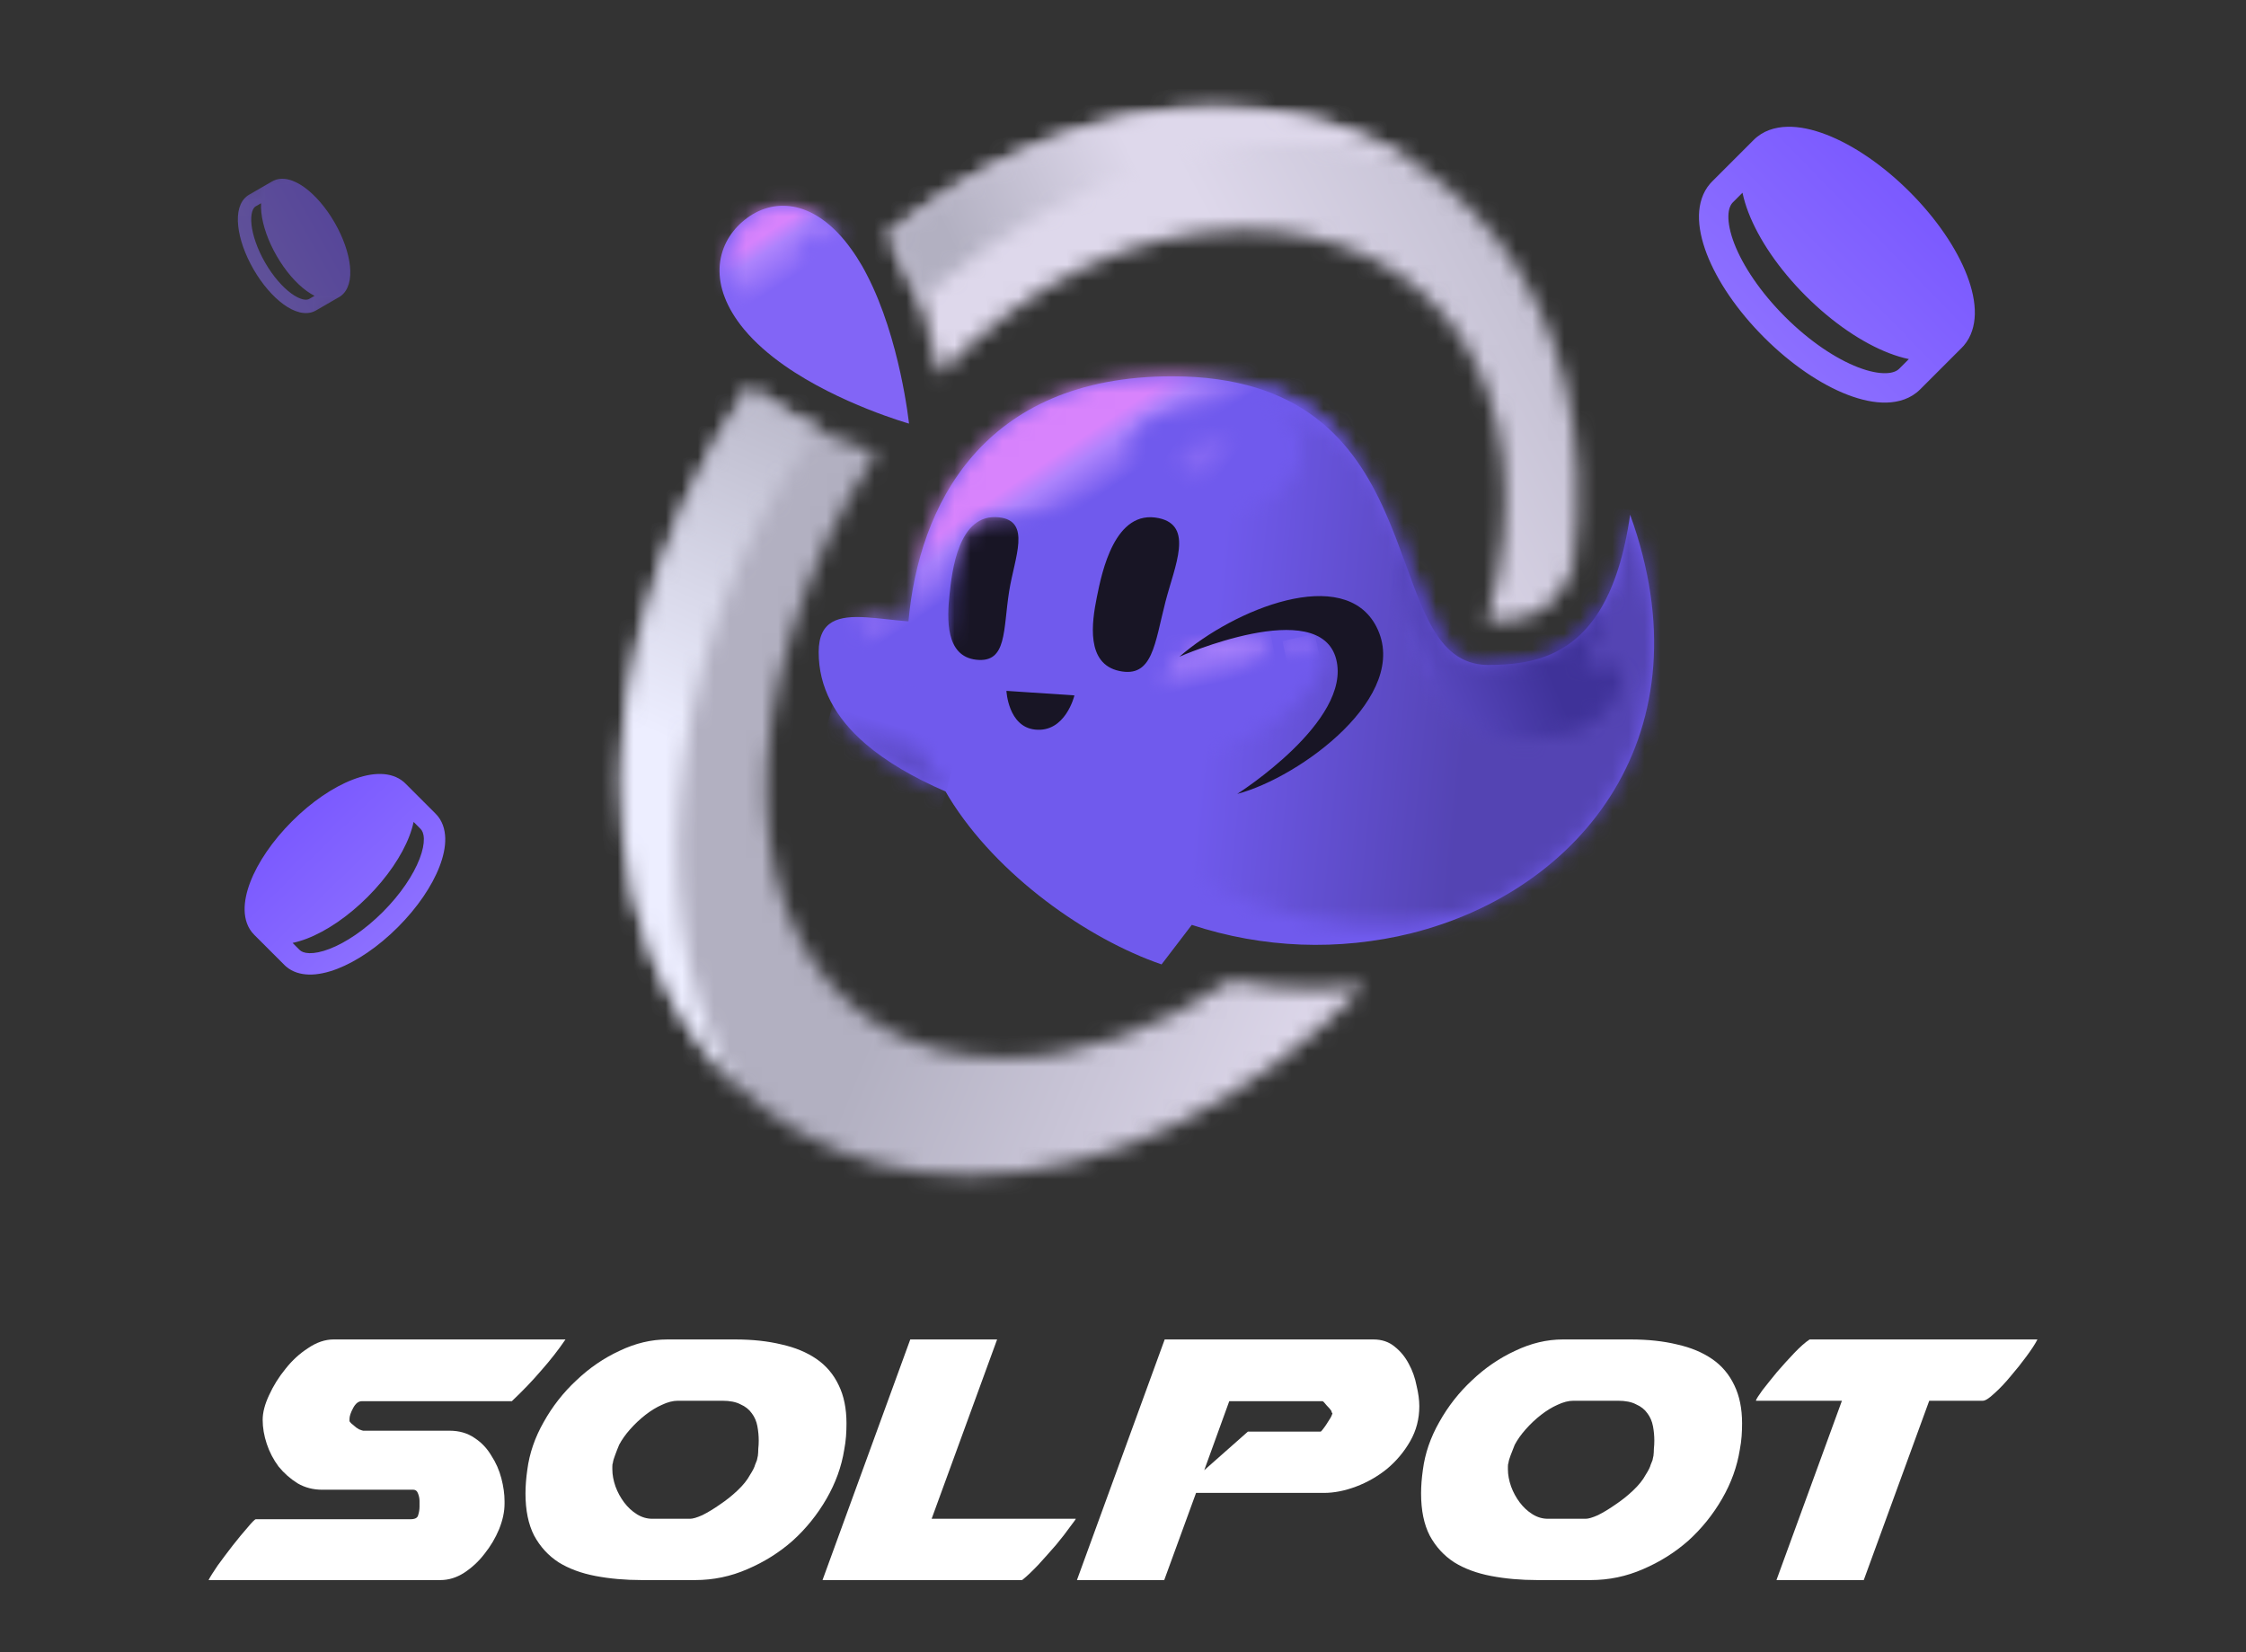 <svg width="140" height="103" viewBox="0 0 140 103" fill="none" xmlns="http://www.w3.org/2000/svg" class="shrink-0 drop-shadow-[0px_10px_10px_rgba(0,0,0,0.5)]"><rect x="0" y="0" width="140" height="103" fill="#333333" stroke="none"/><mask id="mask0_696_448" maskUnits="userSpaceOnUse" x="98" y="0" width="33" height="33" style="mask-type: luminance;"><path d="M130.056 16.5L114.5 0.943L98.944 16.5L114.5 32.056L130.056 16.5Z" fill="white"></path></mask><g mask="url(#mask0_696_448)"><path d="M119.037 11.962C120.717 13.642 121.968 15.496 122.61 17.166C122.93 18 123.116 18.83 123.097 19.592C123.079 20.297 122.884 20.99 122.414 21.539L122.278 21.685L119.685 24.278C119.116 24.847 118.361 25.078 117.592 25.096C116.83 25.116 116.001 24.93 115.166 24.61C113.496 23.967 111.643 22.717 109.963 21.037C108.283 19.357 107.032 17.504 106.39 15.833C106.07 15 105.884 14.169 105.903 13.407C105.921 12.703 106.116 12.009 106.586 11.46L106.722 11.314L109.315 8.721C109.884 8.152 110.639 7.921 111.407 7.903C112.17 7.883 112.999 8.069 113.834 8.39C115.504 9.032 117.357 10.282 119.037 11.962ZM118.985 22.385C118.583 22.302 118.171 22.175 117.759 22.017C116.089 21.375 114.236 20.124 112.555 18.444C110.875 16.764 109.625 14.911 108.983 13.241C108.828 12.842 108.705 12.432 108.614 12.014L108.018 12.611C107.871 12.758 107.747 13.011 107.736 13.453C107.725 13.901 107.835 14.484 108.1 15.175C108.631 16.555 109.718 18.199 111.259 19.741C112.8 21.282 114.444 22.368 115.824 22.899C116.515 23.165 117.099 23.275 117.546 23.264C117.989 23.253 118.242 23.129 118.389 22.981L118.985 22.385Z" fill="url(#paint0_linear_696_448)"></path></g><mask id="mask1_696_448" maskUnits="userSpaceOnUse" x="10" y="43" width="23" height="23" style="mask-type: luminance;"><path d="M21.5 43.186L10.187 54.5L21.5 65.814L32.814 54.5L21.5 43.186Z" fill="white"></path></mask><g mask="url(#mask1_696_448)"><path d="M18.201 51.2C19.422 49.979 20.77 49.069 21.985 48.602C22.591 48.369 23.195 48.234 23.749 48.248C24.262 48.261 24.766 48.403 25.166 48.745L25.271 48.843L27.157 50.729C27.571 51.143 27.739 51.692 27.753 52.251C27.767 52.806 27.632 53.409 27.398 54.016C26.931 55.231 26.022 56.578 24.8 57.8C23.578 59.022 22.23 59.931 21.016 60.399C20.41 60.632 19.806 60.767 19.251 60.753C18.739 60.74 18.234 60.597 17.835 60.256L17.729 60.157L15.844 58.272C15.43 57.858 15.261 57.309 15.248 56.749C15.234 56.195 15.369 55.592 15.602 54.985C16.069 53.77 16.979 52.422 18.201 51.2ZM25.781 51.238C25.72 51.531 25.628 51.83 25.513 52.13C25.046 53.345 24.136 54.693 22.915 55.915C21.693 57.136 20.345 58.046 19.13 58.513C18.84 58.625 18.542 58.715 18.238 58.781L18.672 59.214C18.779 59.321 18.963 59.411 19.285 59.42C19.61 59.428 20.035 59.348 20.537 59.154C21.541 58.769 22.736 57.978 23.857 56.857C24.978 55.736 25.768 54.541 26.154 53.537C26.348 53.035 26.428 52.611 26.42 52.285C26.412 51.963 26.321 51.779 26.214 51.672L25.781 51.238Z" fill="url(#paint1_linear_696_448)"></path></g><mask id="mask2_696_448" maskUnits="userSpaceOnUse" x="11" y="8" width="15" height="15" style="mask-type: luminance;"><path d="M25.16 17.16L20.16 8.5L11.5 13.5L16.5 22.16L25.16 17.16Z" fill="white"></path></mask><g mask="url(#mask2_696_448)"><g opacity="0.5"><path d="M20.856 13.872C21.396 14.807 21.727 15.768 21.813 16.577C21.855 16.981 21.839 17.367 21.741 17.7C21.65 18.007 21.483 18.288 21.212 18.474L21.135 18.522L19.692 19.356C19.375 19.538 19.016 19.551 18.677 19.469C18.34 19.388 17.997 19.209 17.669 18.97C17.011 18.491 16.344 17.724 15.804 16.789C15.264 15.854 14.933 14.893 14.848 14.084C14.805 13.68 14.821 13.294 14.919 12.961C15.01 12.654 15.178 12.373 15.449 12.187L15.525 12.139L16.969 11.305C17.285 11.123 17.644 11.11 17.984 11.192C18.321 11.273 18.663 11.452 18.992 11.691C19.65 12.17 20.316 12.937 20.856 13.872ZM19.607 18.442C19.44 18.358 19.274 18.254 19.112 18.136C18.454 17.658 17.788 16.891 17.248 15.956C16.708 15.02 16.377 14.059 16.291 13.251C16.27 13.057 16.265 12.863 16.274 12.669L15.942 12.86C15.86 12.908 15.776 13.004 15.719 13.197C15.661 13.393 15.641 13.662 15.676 13.996C15.747 14.665 16.031 15.514 16.526 16.372C17.021 17.23 17.615 17.901 18.159 18.296C18.431 18.494 18.674 18.611 18.872 18.659C19.068 18.706 19.193 18.681 19.275 18.634L19.607 18.442Z" fill="url(#paint2_linear_696_448)"></path></g></g><path d="M26.15 93.576C26.15 93.424 26.122 93.274 26.065 93.123C26.009 92.953 25.905 92.868 25.754 92.868H20.085C19.518 92.868 19.008 92.736 18.555 92.472C18.101 92.189 17.705 91.84 17.365 91.424C17.043 90.991 16.798 90.519 16.628 90.009C16.458 89.5 16.373 89 16.373 88.509C16.373 88.057 16.505 87.547 16.769 86.981C17.034 86.396 17.374 85.849 17.79 85.34C18.205 84.811 18.678 84.377 19.207 84.038C19.736 83.679 20.265 83.5 20.794 83.5H35.248C34.813 84.141 34.313 84.783 33.746 85.424C33.198 86.066 32.584 86.707 31.904 87.349H22.551C22.343 87.349 22.164 87.491 22.013 87.774C21.861 88.057 21.786 88.283 21.786 88.453V88.594C21.786 88.613 21.824 88.66 21.899 88.736C21.975 88.793 22.031 88.84 22.069 88.877C22.145 88.953 22.249 89.028 22.381 89.104C22.532 89.16 22.617 89.189 22.636 89.189H28.021C28.625 89.189 29.145 89.34 29.58 89.641C30.014 89.924 30.364 90.293 30.628 90.745C30.912 91.179 31.12 91.651 31.252 92.16C31.384 92.67 31.45 93.141 31.45 93.576V93.745C31.45 94.236 31.337 94.764 31.11 95.33C30.883 95.877 30.581 96.387 30.203 96.859C29.844 97.33 29.419 97.726 28.928 98.047C28.456 98.349 27.964 98.5 27.454 98.5H13C13.095 98.311 13.283 98.009 13.567 97.594C13.869 97.179 14.181 96.764 14.502 96.349C14.842 95.915 15.154 95.538 15.437 95.217C15.721 94.877 15.891 94.707 15.947 94.707H25.584C25.867 94.707 26.028 94.623 26.065 94.453C26.122 94.283 26.15 94.104 26.15 93.915V93.576Z" fill="white"></path><path d="M52.623 90.377C52.453 91.434 52.084 92.453 51.517 93.434C50.95 94.415 50.251 95.283 49.42 96.038C48.589 96.774 47.644 97.368 46.586 97.821C45.547 98.274 44.46 98.5 43.327 98.5H40.011C38.972 98.5 38.008 98.415 37.12 98.245C36.232 98.076 35.467 97.793 34.824 97.396C34.182 96.981 33.672 96.424 33.294 95.726C32.935 95.028 32.755 94.151 32.755 93.094C32.755 92.868 32.765 92.632 32.784 92.387C32.803 92.141 32.831 91.887 32.869 91.623C33.001 90.604 33.341 89.613 33.889 88.651C34.437 87.67 35.117 86.802 35.93 86.047C36.742 85.274 37.639 84.66 38.622 84.207C39.605 83.736 40.596 83.5 41.598 83.5H45.821C46.898 83.5 47.861 83.604 48.712 83.811C49.562 84 50.289 84.302 50.894 84.717C51.498 85.132 51.961 85.679 52.282 86.359C52.604 87.019 52.764 87.811 52.764 88.736C52.764 89 52.755 89.264 52.736 89.528C52.717 89.793 52.679 90.076 52.623 90.377ZM38.197 91.226C38.178 91.245 38.169 91.311 38.169 91.424V91.594C38.169 91.934 38.235 92.293 38.367 92.67C38.499 93.028 38.679 93.359 38.905 93.66C39.132 93.962 39.397 94.207 39.699 94.396C40.001 94.585 40.322 94.679 40.663 94.679H43.015C43.185 94.679 43.44 94.604 43.78 94.453C44.12 94.283 44.479 94.066 44.857 93.802C45.254 93.538 45.622 93.245 45.962 92.924C46.321 92.585 46.586 92.255 46.756 91.934C46.926 91.67 47.03 91.462 47.068 91.311L47.181 91.028C47.219 90.84 47.238 90.755 47.238 90.774C47.257 90.623 47.266 90.472 47.266 90.321C47.285 90.151 47.294 89.981 47.294 89.811C47.294 89.509 47.266 89.207 47.209 88.906C47.153 88.604 47.039 88.34 46.869 88.113C46.699 87.868 46.463 87.679 46.161 87.547C45.877 87.396 45.499 87.321 45.027 87.321H42.25C41.947 87.321 41.617 87.406 41.258 87.576C40.918 87.726 40.578 87.934 40.237 88.198C39.897 88.462 39.576 88.764 39.274 89.104C38.99 89.424 38.764 89.745 38.594 90.066C38.499 90.293 38.414 90.509 38.339 90.717C38.263 90.906 38.216 91.076 38.197 91.226Z" fill="white"></path><path d="M51.27 98.5L56.74 83.5H62.153L58.072 94.679H67.056C67.075 94.679 66.962 94.84 66.716 95.16C66.489 95.481 66.197 95.859 65.838 96.293C65.478 96.707 65.101 97.132 64.704 97.566C64.307 97.981 63.976 98.293 63.712 98.5H51.27Z" fill="white"></path><path d="M67.129 98.5L72.599 83.5H85.608C86.136 83.5 86.581 83.651 86.939 83.953C87.299 84.236 87.591 84.594 87.818 85.028C88.045 85.443 88.205 85.896 88.3 86.387C88.413 86.859 88.47 87.283 88.47 87.66C88.47 88.453 88.281 89.179 87.903 89.84C87.525 90.5 87.043 91.076 86.458 91.566C85.872 92.038 85.23 92.406 84.531 92.67C83.831 92.934 83.161 93.066 82.518 93.066H74.554L72.57 98.5H67.129ZM76.623 87.349L75.064 91.651L77.785 89.245H82.32C82.339 89.245 82.377 89.207 82.433 89.132C82.509 89.038 82.584 88.934 82.66 88.821C82.736 88.707 82.802 88.604 82.858 88.509C82.934 88.396 82.981 88.311 83 88.255L83.057 88.113C83.038 88.094 83.019 88.066 83 88.028C83 87.991 83 87.972 83 87.972C82.943 87.877 82.84 87.755 82.688 87.604C82.556 87.434 82.471 87.349 82.433 87.349H76.623Z" fill="white"></path><path d="M108.447 90.377C108.277 91.434 107.909 92.453 107.342 93.434C106.775 94.415 106.076 95.283 105.245 96.038C104.413 96.774 103.469 97.368 102.411 97.821C101.371 98.274 100.285 98.5 99.151 98.5H95.835C94.796 98.5 93.833 98.415 92.945 98.245C92.057 98.076 91.291 97.793 90.649 97.396C90.007 96.981 89.496 96.424 89.119 95.726C88.76 95.028 88.58 94.151 88.58 93.094C88.58 92.868 88.59 92.632 88.608 92.387C88.627 92.141 88.656 91.887 88.693 91.623C88.826 90.604 89.166 89.613 89.714 88.651C90.262 87.67 90.942 86.802 91.754 86.047C92.567 85.274 93.464 84.66 94.447 84.207C95.429 83.736 96.421 83.5 97.423 83.5H101.645C102.722 83.5 103.686 83.604 104.536 83.811C105.386 84 106.114 84.302 106.718 84.717C107.323 85.132 107.786 85.679 108.107 86.359C108.428 87.019 108.589 87.811 108.589 88.736C108.589 89 108.58 89.264 108.561 89.528C108.542 89.793 108.504 90.076 108.447 90.377ZM94.022 91.226C94.003 91.245 93.993 91.311 93.993 91.424V91.594C93.993 91.934 94.059 92.293 94.192 92.67C94.324 93.028 94.503 93.359 94.73 93.66C94.957 93.962 95.221 94.207 95.524 94.396C95.826 94.585 96.147 94.679 96.487 94.679H98.84C99.01 94.679 99.265 94.604 99.605 94.453C99.945 94.283 100.304 94.066 100.682 93.802C101.079 93.538 101.447 93.245 101.787 92.924C102.146 92.585 102.411 92.255 102.581 91.934C102.751 91.67 102.855 91.462 102.892 91.311L103.006 91.028C103.044 90.84 103.062 90.755 103.062 90.774C103.081 90.623 103.091 90.472 103.091 90.321C103.11 90.151 103.119 89.981 103.119 89.811C103.119 89.509 103.091 89.207 103.034 88.906C102.977 88.604 102.864 88.34 102.694 88.113C102.524 87.868 102.288 87.679 101.985 87.547C101.702 87.396 101.324 87.321 100.852 87.321H98.074C97.772 87.321 97.442 87.406 97.082 87.576C96.742 87.726 96.402 87.934 96.062 88.198C95.722 88.462 95.401 88.764 95.099 89.104C94.815 89.424 94.588 89.745 94.418 90.066C94.324 90.293 94.239 90.509 94.163 90.717C94.088 90.906 94.04 91.076 94.022 91.226Z" fill="white"></path><path d="M110.732 98.5L114.813 87.321H109.457V87.293C109.476 87.217 109.608 87.009 109.853 86.67C110.118 86.33 110.42 85.953 110.76 85.538C111.119 85.123 111.478 84.726 111.837 84.349C112.215 83.953 112.536 83.67 112.801 83.5H127C126.868 83.764 126.641 84.113 126.32 84.547C126.017 84.962 125.687 85.377 125.328 85.793C124.988 86.207 124.648 86.566 124.308 86.868C123.986 87.17 123.75 87.321 123.599 87.321H120.255L116.174 98.5H110.732Z" fill="white"></path><g clip-path="url(#clip0_696_448)"><g clip-path="url(#clip1_696_448)"><mask id="mask3_696_448" maskUnits="userSpaceOnUse" x="30" y="-3" width="82" height="86" style="mask-type: luminance;"><path d="M111.757 -2.057H30.113V82.079H111.757V-2.057Z" fill="white"></path></mask><g mask="url(#mask3_696_448)"><path d="M101.612 32.074C100.878 37.229 99.081 39.574 97.003 40.626C95.638 41.318 94.15 41.452 92.761 41.452C92.463 41.452 92.166 41.418 91.876 41.349C85.875 39.909 89.335 23.459 73.057 23.459C61.177 23.459 57.258 31.627 56.628 38.735C55.712 38.667 54.798 38.533 53.98 38.482C52.298 38.382 51.03 38.651 51.03 40.655C51.03 42.846 52.05 44.739 53.961 46.381C55.236 47.475 56.909 48.458 58.941 49.343C59.017 49.471 59.088 49.596 59.166 49.725C62.149 54.577 67.792 58.535 72.404 60.12L74.288 57.656C78.718 59.117 83.452 59.297 87.975 58.177C98.629 55.506 106.531 45.676 101.609 32.078" fill="#705AED"></path></g><mask id="mask4_696_448" maskUnits="userSpaceOnUse" x="70" y="32" width="34" height="26" style="mask-type: luminance;"><path d="M97.003 40.626C95.82 41.225 94.546 41.405 93.324 41.442C92.023 41.899 90.711 42.094 89.323 42.154C88.939 42.171 88.223 37.926 87.849 37.818C85.685 37.199 84.002 39.053 81.775 39.102C83.782 41.415 81.08 43.521 80.586 44.021C78.627 46.005 76.525 46.193 73.758 47.46C73.096 47.764 69.739 48.618 71.21 51.537C74.037 57.137 87.427 59.486 93.652 55.912C103.919 50.023 104.371 39.701 101.612 32.073C100.877 37.228 99.081 39.574 97.003 40.626Z" fill="white"></path></mask><g mask="url(#mask4_696_448)"><path d="M70.112 28.403L67.003 59.194L104.002 63.161L107.111 32.37L70.112 28.403Z" fill="url(#paint3_linear_696_448)"></path></g><mask id="mask5_696_448" maskUnits="userSpaceOnUse" x="70" y="23" width="21" height="19" style="mask-type: luminance;"><path d="M71.736 32.23C71.798 33.181 72.039 33.592 71.818 34.545C71.612 35.428 69.906 41.573 70.076 41.875C70.202 41.883 70.321 41.895 70.437 41.907C71.574 41.518 72.759 41.014 73.942 40.585C74.029 40.463 74.141 40.363 74.269 40.29C75.683 39.454 77.325 39.066 78.876 38.594C79.731 38.32 80.65 38.345 81.489 38.667C82.261 38.95 82.984 39.35 83.704 39.747C83.803 39.801 83.81 39.777 83.786 39.747C85.381 39.679 86.598 39.174 88.207 39.103C88.37 39.096 88.749 39.327 89.126 39.558C89.502 39.79 89.891 40.029 90.055 40.012C87.057 36.006 86.602 24.771 76.388 23.726C84.18 25.975 81.95 33.233 71.739 32.233" fill="white"></path></mask><g mask="url(#mask5_696_448)"><path d="M70.123 21.588L68.091 41.714L89.838 44.046L91.87 23.919L70.123 21.588Z" fill="url(#paint4_linear_696_448)"></path></g><mask id="mask6_696_448" maskUnits="userSpaceOnUse" x="72" y="39" width="7" height="6" style="mask-type: luminance;"><path d="M74.737 40.381C71.625 41.426 72.346 44.024 74.058 44.266C75.181 44.424 76.738 42.943 78.128 41.77C78.855 41.156 79.23 40.074 78.805 39.888C78.488 39.746 78.145 39.676 77.8 39.681C77.169 39.681 76.266 39.868 74.737 40.381Z" fill="white"></path></mask><g mask="url(#mask6_696_448)"><path d="M78.898 38.076L70.684 39.886L71.958 46.023L80.171 44.214L78.898 38.076Z" fill="url(#paint5_linear_696_448)"></path></g><mask id="mask7_696_448" maskUnits="userSpaceOnUse" x="55" y="6" width="44" height="33" style="mask-type: luminance;"><path d="M55.382 14.686C55.633 15.079 55.874 15.498 56.105 15.944C57.382 18.404 58.146 21.234 58.577 23.332C63.977 17.661 70.746 14.336 77.573 14.336C89.272 14.336 96.773 24.088 92.716 38.707C92.73 38.707 92.746 38.711 92.761 38.711C94.572 38.711 96.728 38.711 98.068 35.374C100.258 18.834 90.535 6.759 75.892 6.759C68.66 6.759 61.483 9.711 55.383 14.686" fill="white"></path></mask><g mask="url(#mask7_696_448)"><path d="M89.829 -12.771L42.287 14.185L65.811 58.245L113.353 31.288L89.829 -12.771Z" fill="url(#paint6_linear_696_448)"></path></g><mask id="mask8_696_448" maskUnits="userSpaceOnUse" x="55" y="6" width="34" height="13" style="mask-type: luminance;"><path d="M55.382 14.686C55.633 15.079 55.874 15.498 56.105 15.944C56.576 16.863 56.986 17.815 57.33 18.793C60.056 16.063 74.419 4.78 88.78 10.607C85.226 8.142 80.843 6.759 75.894 6.759C68.662 6.759 61.484 9.711 55.385 14.686" fill="white"></path></mask><g mask="url(#mask8_696_448)"><path d="M82.3 -8.83L50.005 7.496L61.859 32.398L94.154 16.072L82.3 -8.83Z" fill="url(#paint7_linear_696_448)"></path></g><mask id="mask9_696_448" maskUnits="userSpaceOnUse" x="38" y="24" width="48" height="50" style="mask-type: luminance;"><path d="M39.921 39.524C35.386 58.157 44.552 73.263 60.395 73.263C69.11 73.263 78.025 68.686 85.043 61.471C84.049 61.583 83.05 61.639 82.051 61.64C80.27 61.639 78.493 61.463 76.744 61.115C72.216 64.176 67.288 65.947 62.59 65.947C50.67 65.947 44.759 54.596 49.333 39.523C50.536 35.527 52.316 31.741 54.613 28.292C52.859 27.663 50.041 26.496 47.581 24.776C47.293 24.574 47.017 24.369 46.751 24.161C43.586 28.811 41.271 34.017 39.921 39.523" fill="white"></path></mask><g mask="url(#mask9_696_448)"><path d="M42.872 5.847L18.334 65.856L77.555 91.573L102.093 31.564L42.872 5.847Z" fill="url(#paint8_linear_696_448)"></path></g><mask id="mask10_696_448" maskUnits="userSpaceOnUse" x="30" y="-3" width="82" height="86" style="mask-type: luminance;"><path d="M111.757 -2.057H30.113V82.079H111.757V-2.057Z" fill="white"></path></mask><g mask="url(#mask10_696_448)"><path d="M48.9 22.788C52.329 25.186 56.661 26.406 56.661 26.406C56.661 26.406 56.111 21.127 54.034 17.127C53.651 16.371 53.19 15.66 52.66 15.006C50.408 12.283 47.925 12.378 46.265 13.833C44.605 15.287 44.124 17.803 46.375 20.525C47.073 21.366 47.951 22.123 48.898 22.786" fill="#8265F6"></path></g><mask id="mask11_696_448" maskUnits="userSpaceOnUse" x="45" y="12" width="8" height="8" style="mask-type: luminance;"><path d="M46.718 13.701C45.61 14.674 45.112 16.194 45.834 17.922C48.107 20.782 50.951 18.267 50.133 16.379C49.316 14.491 49.935 14.465 50.893 14.799C52.444 15.342 52.713 15.263 52.262 14.715C51.157 13.38 49.987 12.826 48.915 12.826C48.102 12.834 47.319 13.144 46.71 13.699" fill="white"></path></mask><g mask="url(#mask11_696_448)"><path d="M50.577 9.305L41.643 15.06L47.247 24.3L56.182 18.544L50.577 9.305Z" fill="url(#paint9_linear_696_448)"></path></g><mask id="mask12_696_448" maskUnits="userSpaceOnUse" x="86" y="32" width="16" height="15" style="mask-type: luminance;"><path d="M94.196 46.092C101.126 46.492 101.527 41.68 100.891 41.535C100.727 41.532 100.563 41.539 100.401 41.558C99.812 41.599 98.903 41.642 98.805 41.291C98.662 40.795 100 39.627 100.163 37.234C98.175 40.827 95.615 41.343 92.765 41.45C89.854 41.558 88.152 36.084 86.92 32.92C87.519 44.299 91.541 45.938 94.2 46.091" fill="white"></path></mask><g mask="url(#mask12_696_448)"><path d="M99.145 27.366L82.051 35.139L89.296 52.059L106.39 44.285L99.145 27.366Z" fill="url(#paint10_linear_696_448)"></path></g><mask id="mask13_696_448" maskUnits="userSpaceOnUse" x="80" y="39" width="2" height="3" style="mask-type: luminance;"><path d="M80.487 39.917C80.284 39.957 80.203 40.445 80.418 40.826C80.632 41.206 81.503 40.931 81.686 40.815C81.87 40.699 82.04 40.414 81.899 40.245C81.68 39.98 81.045 39.904 80.693 39.904C80.624 39.902 80.555 39.907 80.487 39.917Z" fill="white"></path></mask><g mask="url(#mask13_696_448)"><path d="M81.957 39.515L79.942 39.959L80.281 41.59L82.295 41.147L81.957 39.515Z" fill="url(#paint11_linear_696_448)"></path></g><mask id="mask14_696_448" maskUnits="userSpaceOnUse" x="30" y="-3" width="82" height="86" style="mask-type: luminance;"><path d="M111.757 -2.057H30.113V82.079H111.757V-2.057Z" fill="white"></path></mask><g mask="url(#mask14_696_448)"><path d="M77.122 49.49C77.122 49.49 84.266 44.965 83.292 41.107C82.276 37.079 73.516 40.938 73.516 40.938C76.945 37.953 83.797 35.186 85.794 39.066C88.005 43.362 81.031 48.465 77.122 49.491" fill="#181525"></path><path d="M72.649 37.503C71.971 40.126 71.857 42.275 69.767 41.827C67.678 41.378 68.053 38.804 68.367 37.239C68.681 35.674 69.484 31.711 72.237 32.302C74.421 32.77 73.23 35.258 72.649 37.503Z" fill="#181525"></path><path d="M64.507 45.48C62.837 45.294 62.734 43.067 62.734 43.067L66.972 43.351C66.972 43.351 66.419 45.694 64.507 45.48Z" fill="#181525"></path><path d="M62.907 36.836C62.516 39.281 62.789 41.342 60.852 41.127C58.916 40.913 59.033 38.538 59.185 37.089C59.338 35.639 59.724 31.965 62.276 32.25C64.3 32.476 63.24 34.746 62.907 36.84" fill="#181525"></path></g><mask id="mask15_696_448" maskUnits="userSpaceOnUse" x="53" y="23" width="32" height="19" style="mask-type: luminance;"><path d="M56.627 38.736C55.711 38.667 54.797 38.533 53.979 38.483C53.206 38.437 53.701 39.289 54.567 40.142C55.524 41.084 56.934 42.026 57.587 41.755C58.829 41.239 59.191 39.66 59.128 38.838C59.096 38.253 59.115 37.666 59.185 37.084C59.338 35.633 59.724 31.96 62.276 32.245C63.899 32.426 68.632 31.538 70.469 30.362C71.737 29.55 70.03 28.647 70.519 27.402C71.091 25.945 72.991 25.603 74.529 25.448C77.749 25.125 81.805 25.683 84.383 28.248C82.227 25.203 78.786 23.459 73.057 23.459C61.177 23.459 57.258 31.626 56.628 38.736" fill="white"></path></mask><g mask="url(#mask15_696_448)"><path d="M75.01 8.727L44.943 29.041L62.578 56.759L92.645 36.445L75.01 8.727Z" fill="url(#paint12_linear_696_448)"></path></g><mask id="mask16_696_448" maskUnits="userSpaceOnUse" x="73" y="27" width="6" height="3" style="mask-type: luminance;"><path d="M73.86 28.13C73.646 28.379 73.482 28.719 73.539 28.988C73.596 29.256 73.838 29.349 74.066 29.419C74.791 29.642 75.537 29.781 76.291 29.835C76.748 29.869 77.626 30.166 77.962 29.373C78.022 29.236 78.05 29.087 78.045 28.937C78.039 28.786 77.999 28.64 77.929 28.508C77.8 28.28 77.592 28.135 77.38 28.003C76.869 27.69 76.303 27.449 75.666 27.407C75.615 27.404 75.564 27.402 75.511 27.402C75.202 27.396 74.894 27.457 74.61 27.582C74.325 27.708 74.069 27.894 73.86 28.129" fill="white"></path></mask><g mask="url(#mask16_696_448)"><path d="M75.154 25.116L72.192 29.161L76.419 32.449L79.382 28.403L75.154 25.116Z" fill="url(#paint13_linear_696_448)"></path></g><mask id="mask17_696_448" maskUnits="userSpaceOnUse" x="52" y="43" width="7" height="7" style="mask-type: luminance;"><path d="M52.263 44.53C53.828 47.133 58.862 49.454 58.939 49.345C57.129 46.947 56.997 43.851 56.336 43.598C55.934 43.45 55.509 43.377 55.083 43.383C53.55 43.383 52.055 44.185 52.263 44.53Z" fill="white"></path></mask><g mask="url(#mask17_696_448)"><path d="M52.576 41.513L50.499 49L58.421 51.333L60.498 43.846L52.576 41.513Z" fill="url(#paint14_linear_696_448)"></path></g><mask id="mask18_696_448" maskUnits="userSpaceOnUse" x="38" y="24" width="14" height="45" style="mask-type: luminance;"><path d="M39.921 39.524C36.991 51.563 39.786 62.122 46.4 68.093C40.26 60.156 40.297 40.966 51.013 26.776C49.823 26.201 48.677 25.535 47.584 24.782C47.296 24.58 47.02 24.375 46.754 24.167C43.589 28.816 41.275 34.022 39.925 39.529" fill="white"></path></mask><g mask="url(#mask18_696_448)"><path d="M39.123 18.976L21.685 61.414L48.879 73.281L66.317 30.843L39.123 18.976Z" fill="url(#paint15_linear_696_448)"></path></g></g></g><defs><linearGradient id="paint0_linear_696_448" x1="129.889" y1="1.9" x2="99.508" y2="31.507" gradientUnits="userSpaceOnUse"><stop stop-color="#6741FF"></stop><stop offset="1" stop-color="#A088FF"></stop></linearGradient><linearGradient id="paint1_linear_696_448" x1="10.883" y1="43.308" x2="32.415" y2="65.403" gradientUnits="userSpaceOnUse"><stop stop-color="#6741FF"></stop><stop offset="1" stop-color="#A088FF"></stop></linearGradient><linearGradient id="paint2_linear_696_448" x1="26.805" y1="10.731" x2="9.982" y2="20.156" gradientUnits="userSpaceOnUse"><stop stop-color="#6741FF"></stop><stop offset="1" stop-color="#A088FF"></stop></linearGradient><linearGradient id="paint3_linear_696_448" x1="104.747" y1="47.421" x2="64.173" y2="43.324" gradientUnits="userSpaceOnUse"><stop stop-color="#5444B3"></stop><stop offset="0.33" stop-color="#5444B3"></stop><stop offset="0.73" stop-color="#705AED"></stop><stop offset="1" stop-color="#705AED"></stop></linearGradient><linearGradient id="paint4_linear_696_448" x1="105.99" y1="35.103" x2="65.415" y2="31.007" gradientUnits="userSpaceOnUse"><stop stop-color="#5444B3"></stop><stop offset="0.33" stop-color="#5444B3"></stop><stop offset="0.73" stop-color="#705AED"></stop><stop offset="1" stop-color="#705AED"></stop></linearGradient><linearGradient id="paint5_linear_696_448" x1="74.026" y1="34.026" x2="75.952" y2="42.763" gradientUnits="userSpaceOnUse"><stop stop-color="#D883FC"></stop><stop offset="0.6" stop-color="#D883FC"></stop><stop offset="0.73" stop-color="#AD83FC"></stop><stop offset="0.98" stop-color="#705AED"></stop><stop offset="1" stop-color="#705AED"></stop></linearGradient><linearGradient id="paint6_linear_696_448" x1="69.314" y1="27.286" x2="118.204" y2="1.183" gradientUnits="userSpaceOnUse"><stop stop-color="#DED8EB"></stop><stop offset="0.21" stop-color="#DED8EB"></stop><stop offset="0.69" stop-color="#B2B0C1"></stop><stop offset="1" stop-color="#B2B0C1"></stop></linearGradient><linearGradient id="paint7_linear_696_448" x1="76.562" y1="9.564" x2="53.051" y2="20.756" gradientUnits="userSpaceOnUse"><stop stop-color="#DED8EB"></stop><stop offset="0.21" stop-color="#DED8EB"></stop><stop offset="0.69" stop-color="#B2B0C1"></stop><stop offset="1" stop-color="#B2B0C1"></stop></linearGradient><linearGradient id="paint8_linear_696_448" x1="95.185" y1="64.535" x2="44.314" y2="43.734" gradientUnits="userSpaceOnUse"><stop stop-color="#DED8EB"></stop><stop offset="0.21" stop-color="#DED8EB"></stop><stop offset="0.69" stop-color="#B2B0C1"></stop><stop offset="1" stop-color="#B2B0C1"></stop></linearGradient><linearGradient id="paint9_linear_696_448" x1="47.268" y1="14.547" x2="49.542" y2="18.077" gradientUnits="userSpaceOnUse"><stop stop-color="#D883FC"></stop><stop offset="0.06" stop-color="#D883FC"></stop><stop offset="0.3" stop-color="#AD83FC"></stop><stop offset="0.82" stop-color="#8265F6"></stop><stop offset="1" stop-color="#8265F6"></stop></linearGradient><linearGradient id="paint10_linear_696_448" x1="84.214" y1="44.014" x2="97.42" y2="38.359" gradientUnits="userSpaceOnUse"><stop stop-color="#5F4DC9"></stop><stop offset="0.24" stop-color="#5F4DC9"></stop><stop offset="0.85" stop-color="#3F3299"></stop><stop offset="1" stop-color="#3F3299"></stop></linearGradient><linearGradient id="paint11_linear_696_448" x1="79.765" y1="32.768" x2="81.69" y2="41.505" gradientUnits="userSpaceOnUse"><stop stop-color="#D883FC"></stop><stop offset="0.6" stop-color="#D883FC"></stop><stop offset="0.73" stop-color="#AD83FC"></stop><stop offset="0.98" stop-color="#705AED"></stop><stop offset="1" stop-color="#705AED"></stop></linearGradient><linearGradient id="paint12_linear_696_448" x1="62.94" y1="23.354" x2="68.308" y2="31.3" gradientUnits="userSpaceOnUse"><stop stop-color="#D883FC"></stop><stop offset="0.6" stop-color="#D883FC"></stop><stop offset="0.73" stop-color="#AD83FC"></stop><stop offset="0.98" stop-color="#705AED"></stop><stop offset="1" stop-color="#705AED"></stop></linearGradient><linearGradient id="paint13_linear_696_448" x1="77.378" y1="29.88" x2="74.369" y2="27.677" gradientUnits="userSpaceOnUse"><stop stop-color="#705AED"></stop><stop offset="0.32" stop-color="#705AED"></stop><stop offset="0.73" stop-color="#8467F2"></stop><stop offset="1" stop-color="#8467F2"></stop></linearGradient><linearGradient id="paint14_linear_696_448" x1="54.717" y1="48.444" x2="56.03" y2="43.987" gradientUnits="userSpaceOnUse"><stop stop-color="#5E4CC8"></stop><stop offset="0.33" stop-color="#5E4CC8"></stop><stop offset="0.73" stop-color="#705AED"></stop><stop offset="1" stop-color="#705AED"></stop></linearGradient><linearGradient id="paint15_linear_696_448" x1="39.654" y1="56.954" x2="61.112" y2="7.781" gradientUnits="userSpaceOnUse"><stop stop-color="#EDEEFF"></stop><stop offset="0.2" stop-color="#EDEEFF"></stop><stop offset="0.69" stop-color="#B2B0C1"></stop><stop offset="1" stop-color="#B2B0C1"></stop></linearGradient><clipPath id="clip0_696_448"><rect width="70" height="72" fill="white" transform="translate(35 4)"></rect></clipPath><clipPath id="clip1_696_448"><rect width="81.667" height="84" fill="white" transform="translate(30.139 -2)"></rect></clipPath></defs></svg>